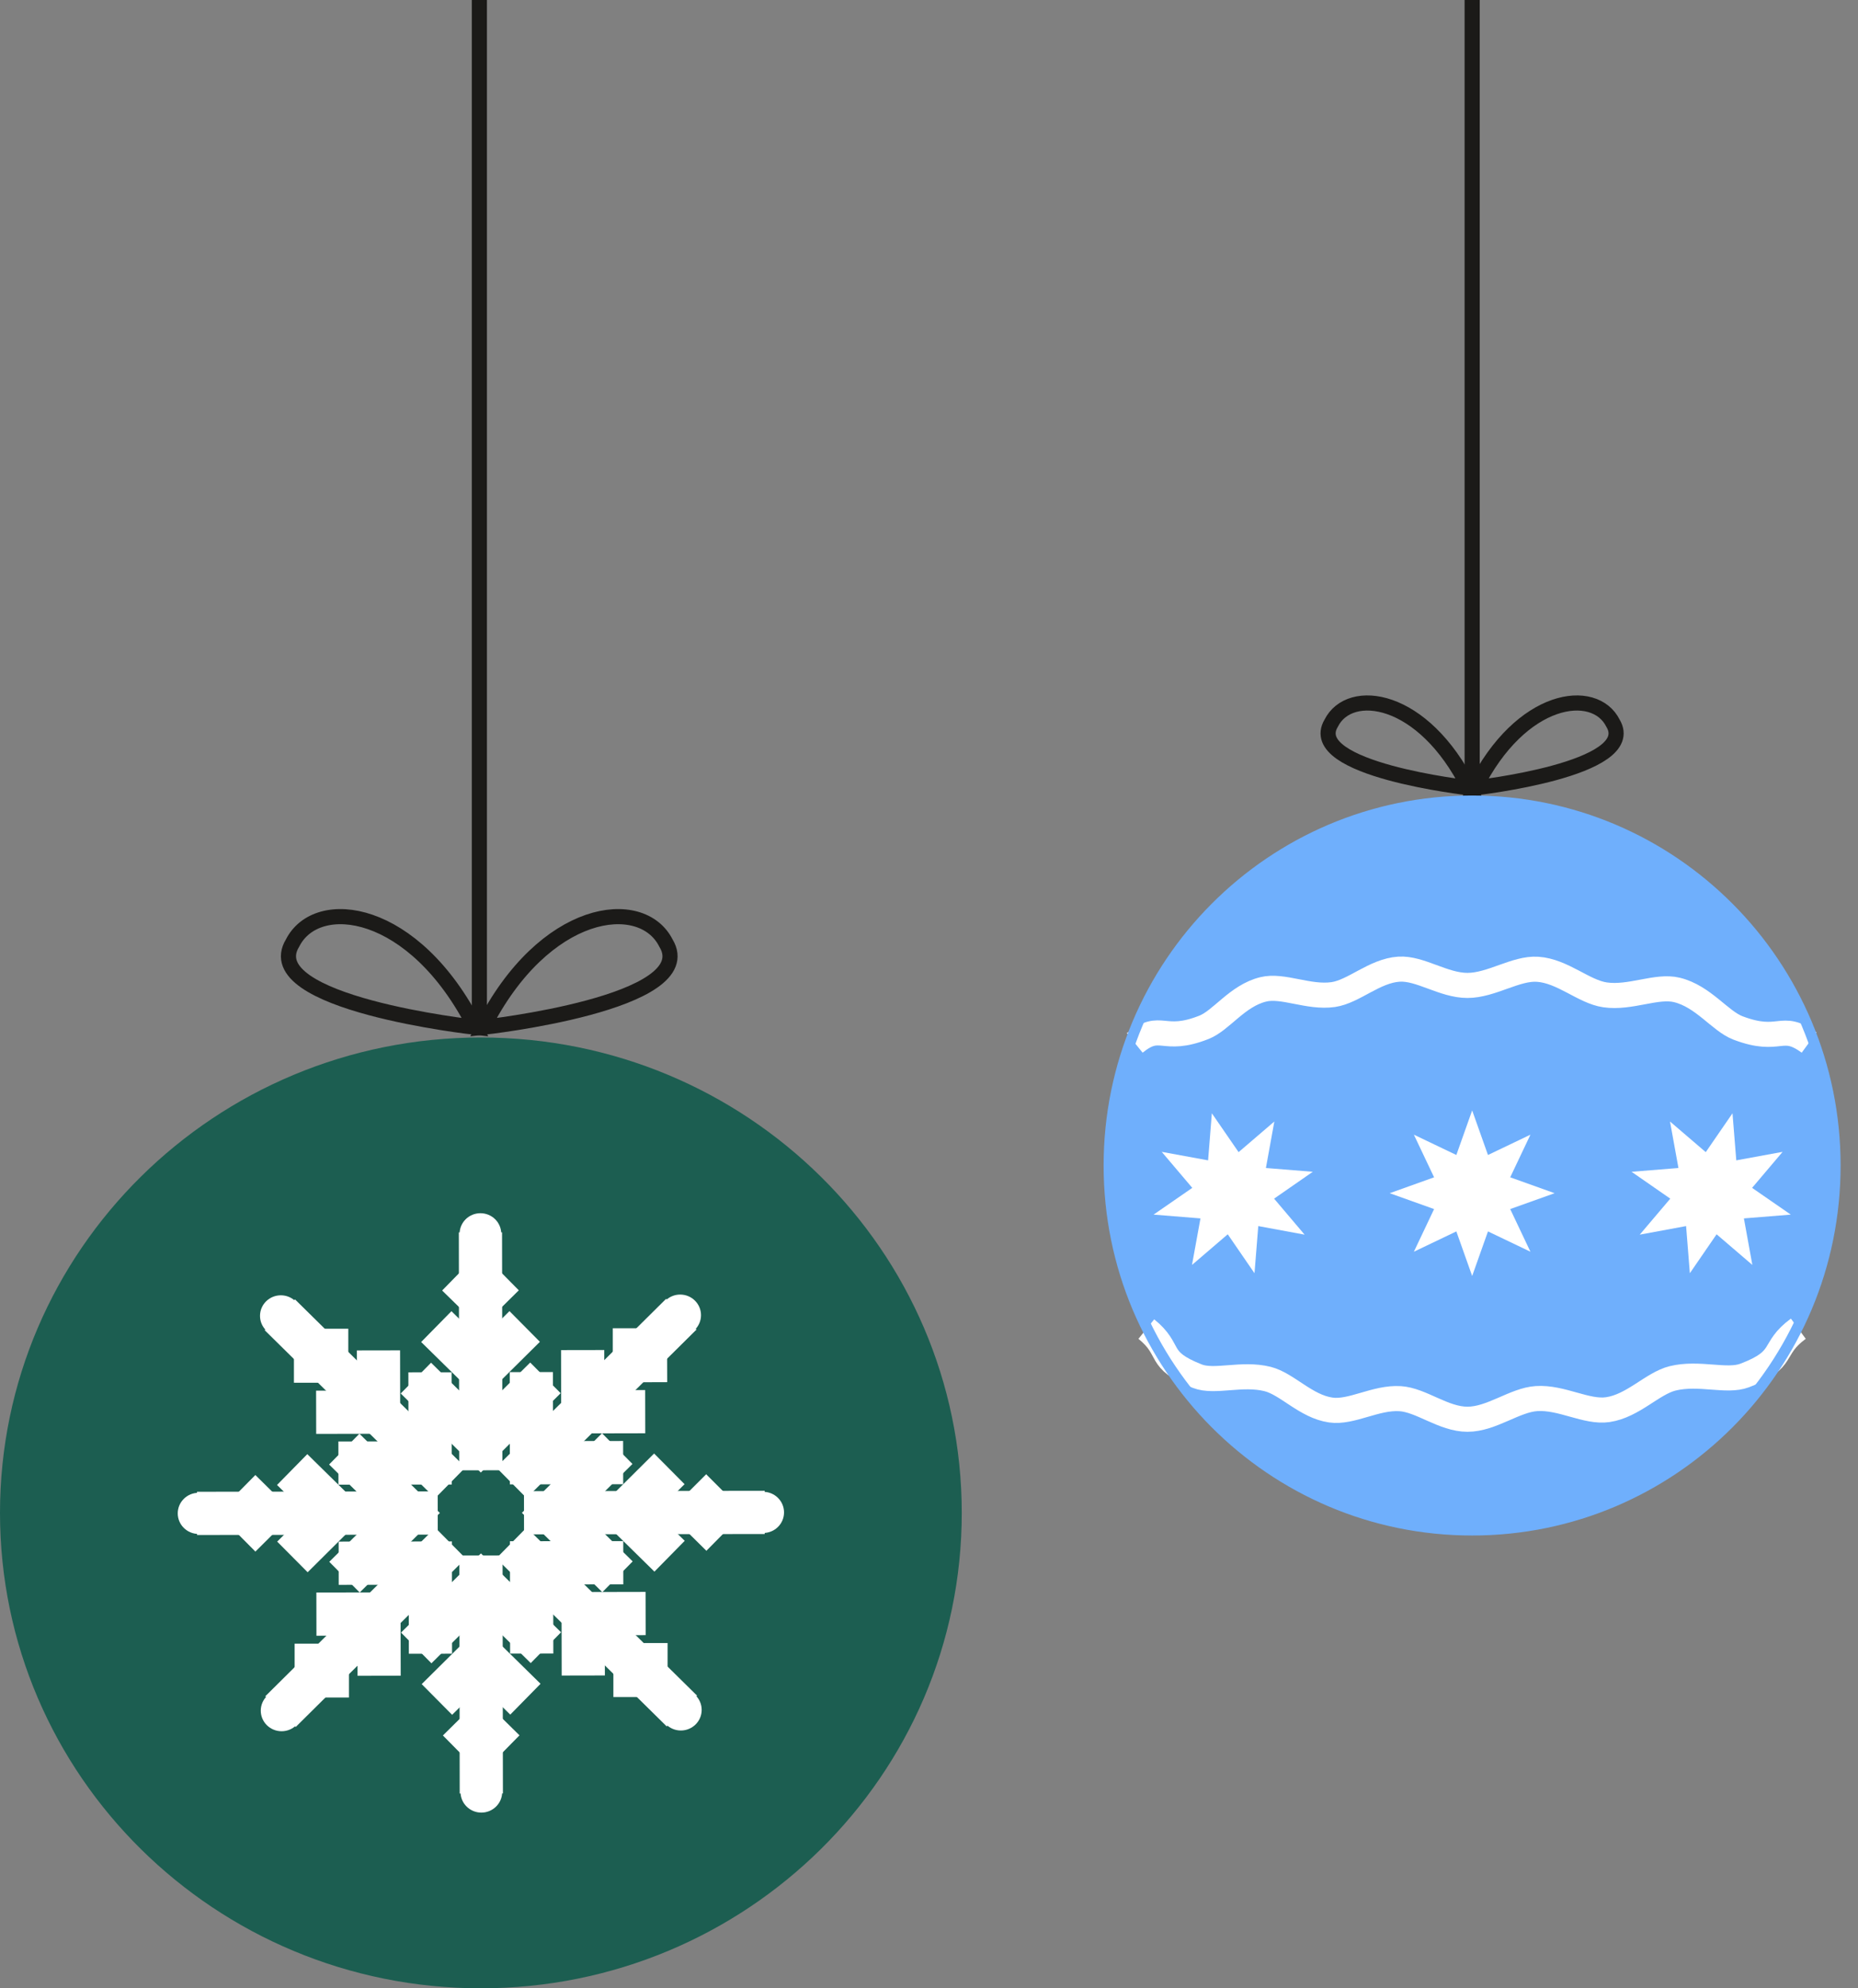 <svg viewBox="0 0 86 92" fill="none" xmlns="http://www.w3.org/2000/svg">
  <rect x="0" y="0" width="86" height="92" fill="#808080" stroke="none"/>
  <path d="M22.258 92C34.551 92 44.516 82.151 44.516 70.002C44.516 57.853 34.551 48.005 22.258 48.005C9.965 48.005 0 57.853 0 70.002C0 82.151 9.965 92 22.258 92Z" fill="#1C5E51"/>
  <path d="M22.188 0V47.532" stroke="#1B1A18" stroke-width="0.7" stroke-miterlimit="10"/>
  <path d="M22.371 47.532C22.371 47.532 32.514 46.418 30.823 43.633C29.697 41.406 25.189 41.963 22.371 47.532Z" stroke="#1B1A18" stroke-width="0.7" stroke-miterlimit="10"/>
  <path d="M21.994 47.532C21.994 47.532 11.851 46.418 13.542 43.633C14.669 41.406 19.177 41.963 21.994 47.532Z" stroke="#1B1A18" stroke-width="0.7" stroke-miterlimit="10"/>
  <path d="M22.278 82.984L22.262 71.974" stroke="white" stroke-width="2" stroke-miterlimit="10"/>
  <path d="M20.223 78.635L22.268 76.607L24.319 78.623" stroke="white" stroke-width="2" stroke-miterlimit="10"/>
  <path d="M21.203 81.012L22.274 79.954L23.344 81.007" stroke="white" stroke-width="2" stroke-miterlimit="10"/>
  <path d="M19.266 76.251L22.263 73.282L25.267 76.239" stroke="white" stroke-width="2" stroke-miterlimit="10"/>
  <path d="M22.28 83.87C22.812 83.87 23.244 83.443 23.244 82.917C23.244 82.391 22.812 81.965 22.28 81.965C21.748 81.965 21.316 82.391 21.316 82.917C21.316 83.443 21.748 83.87 22.28 83.87Z" fill="white"/>
  <path d="M12.984 79.197L20.851 71.4" stroke="white" stroke-width="2" stroke-miterlimit="10"/>
  <path d="M14.645 74.686L17.541 74.681L17.547 77.538" stroke="white" stroke-width="2" stroke-miterlimit="10"/>
  <path d="M13.637 77.053H15.152V78.545" stroke="white" stroke-width="2" stroke-miterlimit="10"/>
  <path d="M15.676 72.331L19.919 72.325L19.924 76.519" stroke="white" stroke-width="2" stroke-miterlimit="10"/>
  <path d="M13.034 80.105C13.566 80.105 13.998 79.678 13.998 79.153C13.998 78.627 13.566 78.2 13.034 78.2C12.502 78.2 12.07 78.627 12.07 79.153C12.07 79.678 12.502 80.105 13.034 80.105Z" fill="white"/>
  <path d="M9.121 70.025L20.261 70.008" stroke="white" stroke-width="2" stroke-miterlimit="10"/>
  <path d="M13.523 67.997L15.575 70.013L13.535 72.04" stroke="white" stroke-width="2" stroke-miterlimit="10"/>
  <path d="M11.117 68.961L12.188 70.019L11.117 71.083" stroke="white" stroke-width="2" stroke-miterlimit="10"/>
  <path d="M15.934 67.051L18.937 70.008L15.945 72.976" stroke="white" stroke-width="2" stroke-miterlimit="10"/>
  <path d="M9.19 70.977C9.722 70.977 10.154 70.55 10.154 70.025C10.154 69.499 9.722 69.072 9.19 69.072C8.658 69.072 8.227 69.499 8.227 70.025C8.227 70.55 8.658 70.977 9.19 70.977Z" fill="white"/>
  <path d="M12.953 60.836L20.842 68.61" stroke="white" stroke-width="2" stroke-miterlimit="10"/>
  <path d="M17.518 62.484L17.523 65.341L14.633 65.347" stroke="white" stroke-width="2" stroke-miterlimit="10"/>
  <path d="M15.121 61.481V62.98H13.605" stroke="white" stroke-width="2" stroke-miterlimit="10"/>
  <path d="M19.902 63.498L19.907 67.692L15.664 67.697" stroke="white" stroke-width="2" stroke-miterlimit="10"/>
  <path d="M12.999 61.838C13.531 61.838 13.962 61.412 13.962 60.886C13.962 60.36 13.531 59.934 12.999 59.934C12.467 59.934 12.035 60.36 12.035 60.886C12.035 61.412 12.467 61.838 12.999 61.838Z" fill="white"/>
  <path d="M22.238 57.022L22.255 68.031" stroke="white" stroke-width="2" stroke-miterlimit="10"/>
  <path d="M24.286 61.376L22.246 63.398L20.195 61.382" stroke="white" stroke-width="2" stroke-miterlimit="10"/>
  <path d="M23.311 58.992L22.24 60.05L21.164 58.998" stroke="white" stroke-width="2" stroke-miterlimit="10"/>
  <path d="M25.246 63.754L22.253 66.728L19.25 63.765" stroke="white" stroke-width="2" stroke-miterlimit="10"/>
  <path d="M22.237 58.04C22.769 58.04 23.201 57.614 23.201 57.088C23.201 56.562 22.769 56.136 22.237 56.136C21.705 56.136 21.273 56.562 21.273 57.088C21.273 57.614 21.705 58.04 22.237 58.04Z" fill="white"/>
  <path d="M31.534 60.809L23.668 68.605" stroke="white" stroke-width="2" stroke-miterlimit="10"/>
  <path d="M29.865 65.319L26.974 65.325L26.969 62.468" stroke="white" stroke-width="2" stroke-miterlimit="10"/>
  <path d="M30.879 62.953L29.363 62.958V61.46" stroke="white" stroke-width="2" stroke-miterlimit="10"/>
  <path d="M28.843 67.675L24.599 67.681L24.594 63.487" stroke="white" stroke-width="2" stroke-miterlimit="10"/>
  <path d="M31.483 61.805C32.015 61.805 32.447 61.379 32.447 60.853C32.447 60.327 32.015 59.9 31.483 59.9C30.951 59.9 30.52 60.327 30.52 60.853C30.52 61.379 30.951 61.805 31.483 61.805Z" fill="white"/>
  <path d="M35.394 69.98L24.254 69.996" stroke="white" stroke-width="2" stroke-miterlimit="10"/>
  <path d="M30.992 72.007L28.941 69.991L30.981 67.964" stroke="white" stroke-width="2" stroke-miterlimit="10"/>
  <path d="M33.399 71.044L32.328 69.986L33.393 68.922" stroke="white" stroke-width="2" stroke-miterlimit="10"/>
  <path d="M28.582 72.959L25.578 69.997L28.57 67.028" stroke="white" stroke-width="2" stroke-miterlimit="10"/>
  <path d="M35.327 70.932C35.859 70.932 36.29 70.506 36.29 69.98C36.29 69.454 35.859 69.027 35.327 69.027C34.795 69.027 34.363 69.454 34.363 69.98C34.363 70.506 34.795 70.932 35.327 70.932Z" fill="white"/>
  <path d="M31.561 79.169L23.672 71.394" stroke="white" stroke-width="2" stroke-miterlimit="10"/>
  <path d="M26.998 77.526L26.992 74.664L29.883 74.658" stroke="white" stroke-width="2" stroke-miterlimit="10"/>
  <path d="M29.391 78.522V77.024H30.901" stroke="white" stroke-width="2" stroke-miterlimit="10"/>
  <path d="M24.611 76.512L24.605 72.313L28.849 72.308" stroke="white" stroke-width="2" stroke-miterlimit="10"/>
  <path d="M31.514 80.071C32.047 80.071 32.478 79.644 32.478 79.118C32.478 78.592 32.047 78.166 31.514 78.166C30.982 78.166 30.551 78.592 30.551 79.118C30.551 79.644 30.982 80.071 31.514 80.071Z" fill="white"/>
  <path d="M68.139 70.799C77.421 70.799 84.945 63.246 84.945 53.929C84.945 44.612 77.421 37.059 68.139 37.059C58.857 37.059 51.332 44.612 51.332 53.929C51.332 63.246 58.857 70.799 68.139 70.799Z" fill="#6FAFFC"/>
  <path d="M68.141 0V36.452" stroke="#1B1A18" stroke-width="0.7" stroke-miterlimit="10"/>
  <path d="M68.277 36.453C68.277 36.453 75.936 35.599 74.66 33.463C73.809 31.755 70.405 32.182 68.277 36.453Z" stroke="#1B1A18" stroke-width="0.7" stroke-miterlimit="10"/>
  <path d="M67.998 36.453C67.998 36.453 60.34 35.599 61.616 33.463C62.467 31.755 65.871 32.182 67.998 36.453Z" stroke="#1B1A18" stroke-width="0.7" stroke-miterlimit="10"/>
  <path d="M52.523 48.257C53.749 47.266 53.8 48.295 55.727 47.535C56.532 47.219 57.268 46.074 58.467 45.78C59.374 45.553 60.565 46.185 61.714 46.019C62.667 45.878 63.62 44.917 64.752 44.844C65.73 44.78 66.807 45.596 67.922 45.596C69.036 45.596 70.164 44.78 71.172 44.849C72.33 44.926 73.308 45.891 74.291 46.032C75.466 46.203 76.682 45.575 77.618 45.805C78.844 46.104 79.614 47.249 80.448 47.565C82.418 48.312 82.435 47.287 83.737 48.24" stroke="white" stroke-width="1.161" stroke-miterlimit="10"/>
  <path d="M53.059 61.497C54.284 62.487 53.488 62.914 55.416 63.675C56.22 63.991 57.471 63.508 58.671 63.807C59.577 64.034 60.441 65.076 61.594 65.242C62.547 65.383 63.679 64.644 64.81 64.717C65.789 64.781 66.81 65.669 67.925 65.669C69.04 65.669 70.112 64.777 71.12 64.713C72.278 64.636 73.435 65.37 74.418 65.225C75.592 65.054 76.486 64.008 77.422 63.777C78.647 63.478 79.919 63.961 80.753 63.645C82.723 62.897 81.936 62.436 83.238 61.48" stroke="white" stroke-width="1.161" stroke-miterlimit="10"/>
  <path d="M68.141 51.379L68.873 53.442L70.838 52.502L69.902 54.475L71.957 55.21L69.902 55.944L70.838 57.918L68.873 56.978L68.141 59.041L67.409 56.978L65.443 57.918L66.379 55.944L64.324 55.21L66.379 54.475L65.443 52.502L67.409 53.442L68.141 51.379Z" fill="white"/>
  <path d="M58.985 51.892L58.594 54.044L60.764 54.219L58.973 55.462L60.385 57.128L58.241 56.731L58.066 58.913L56.828 57.111L55.173 58.529L55.565 56.376L53.395 56.201L55.186 54.963L53.773 53.297L55.918 53.69L56.092 51.512L57.33 53.31L58.985 51.892Z" fill="white"/>
  <path d="M77.298 51.892L78.953 53.31L80.191 51.512L80.366 53.69L82.51 53.297L81.098 54.963L82.889 56.201L80.719 56.376L81.11 58.529L79.455 57.111L78.217 58.913L78.043 56.731L75.898 57.128L77.311 55.462L75.519 54.219L77.689 54.044L77.298 51.892Z" fill="white"/>
  <path d="M68.139 70.799C77.421 70.799 84.945 63.246 84.945 53.929C84.945 44.612 77.421 37.059 68.139 37.059C58.857 37.059 51.332 44.612 51.332 53.929C51.332 63.246 58.857 70.799 68.139 70.799Z" stroke="#6FAFFC" stroke-width="0.5" stroke-miterlimit="10"/>
</svg>
